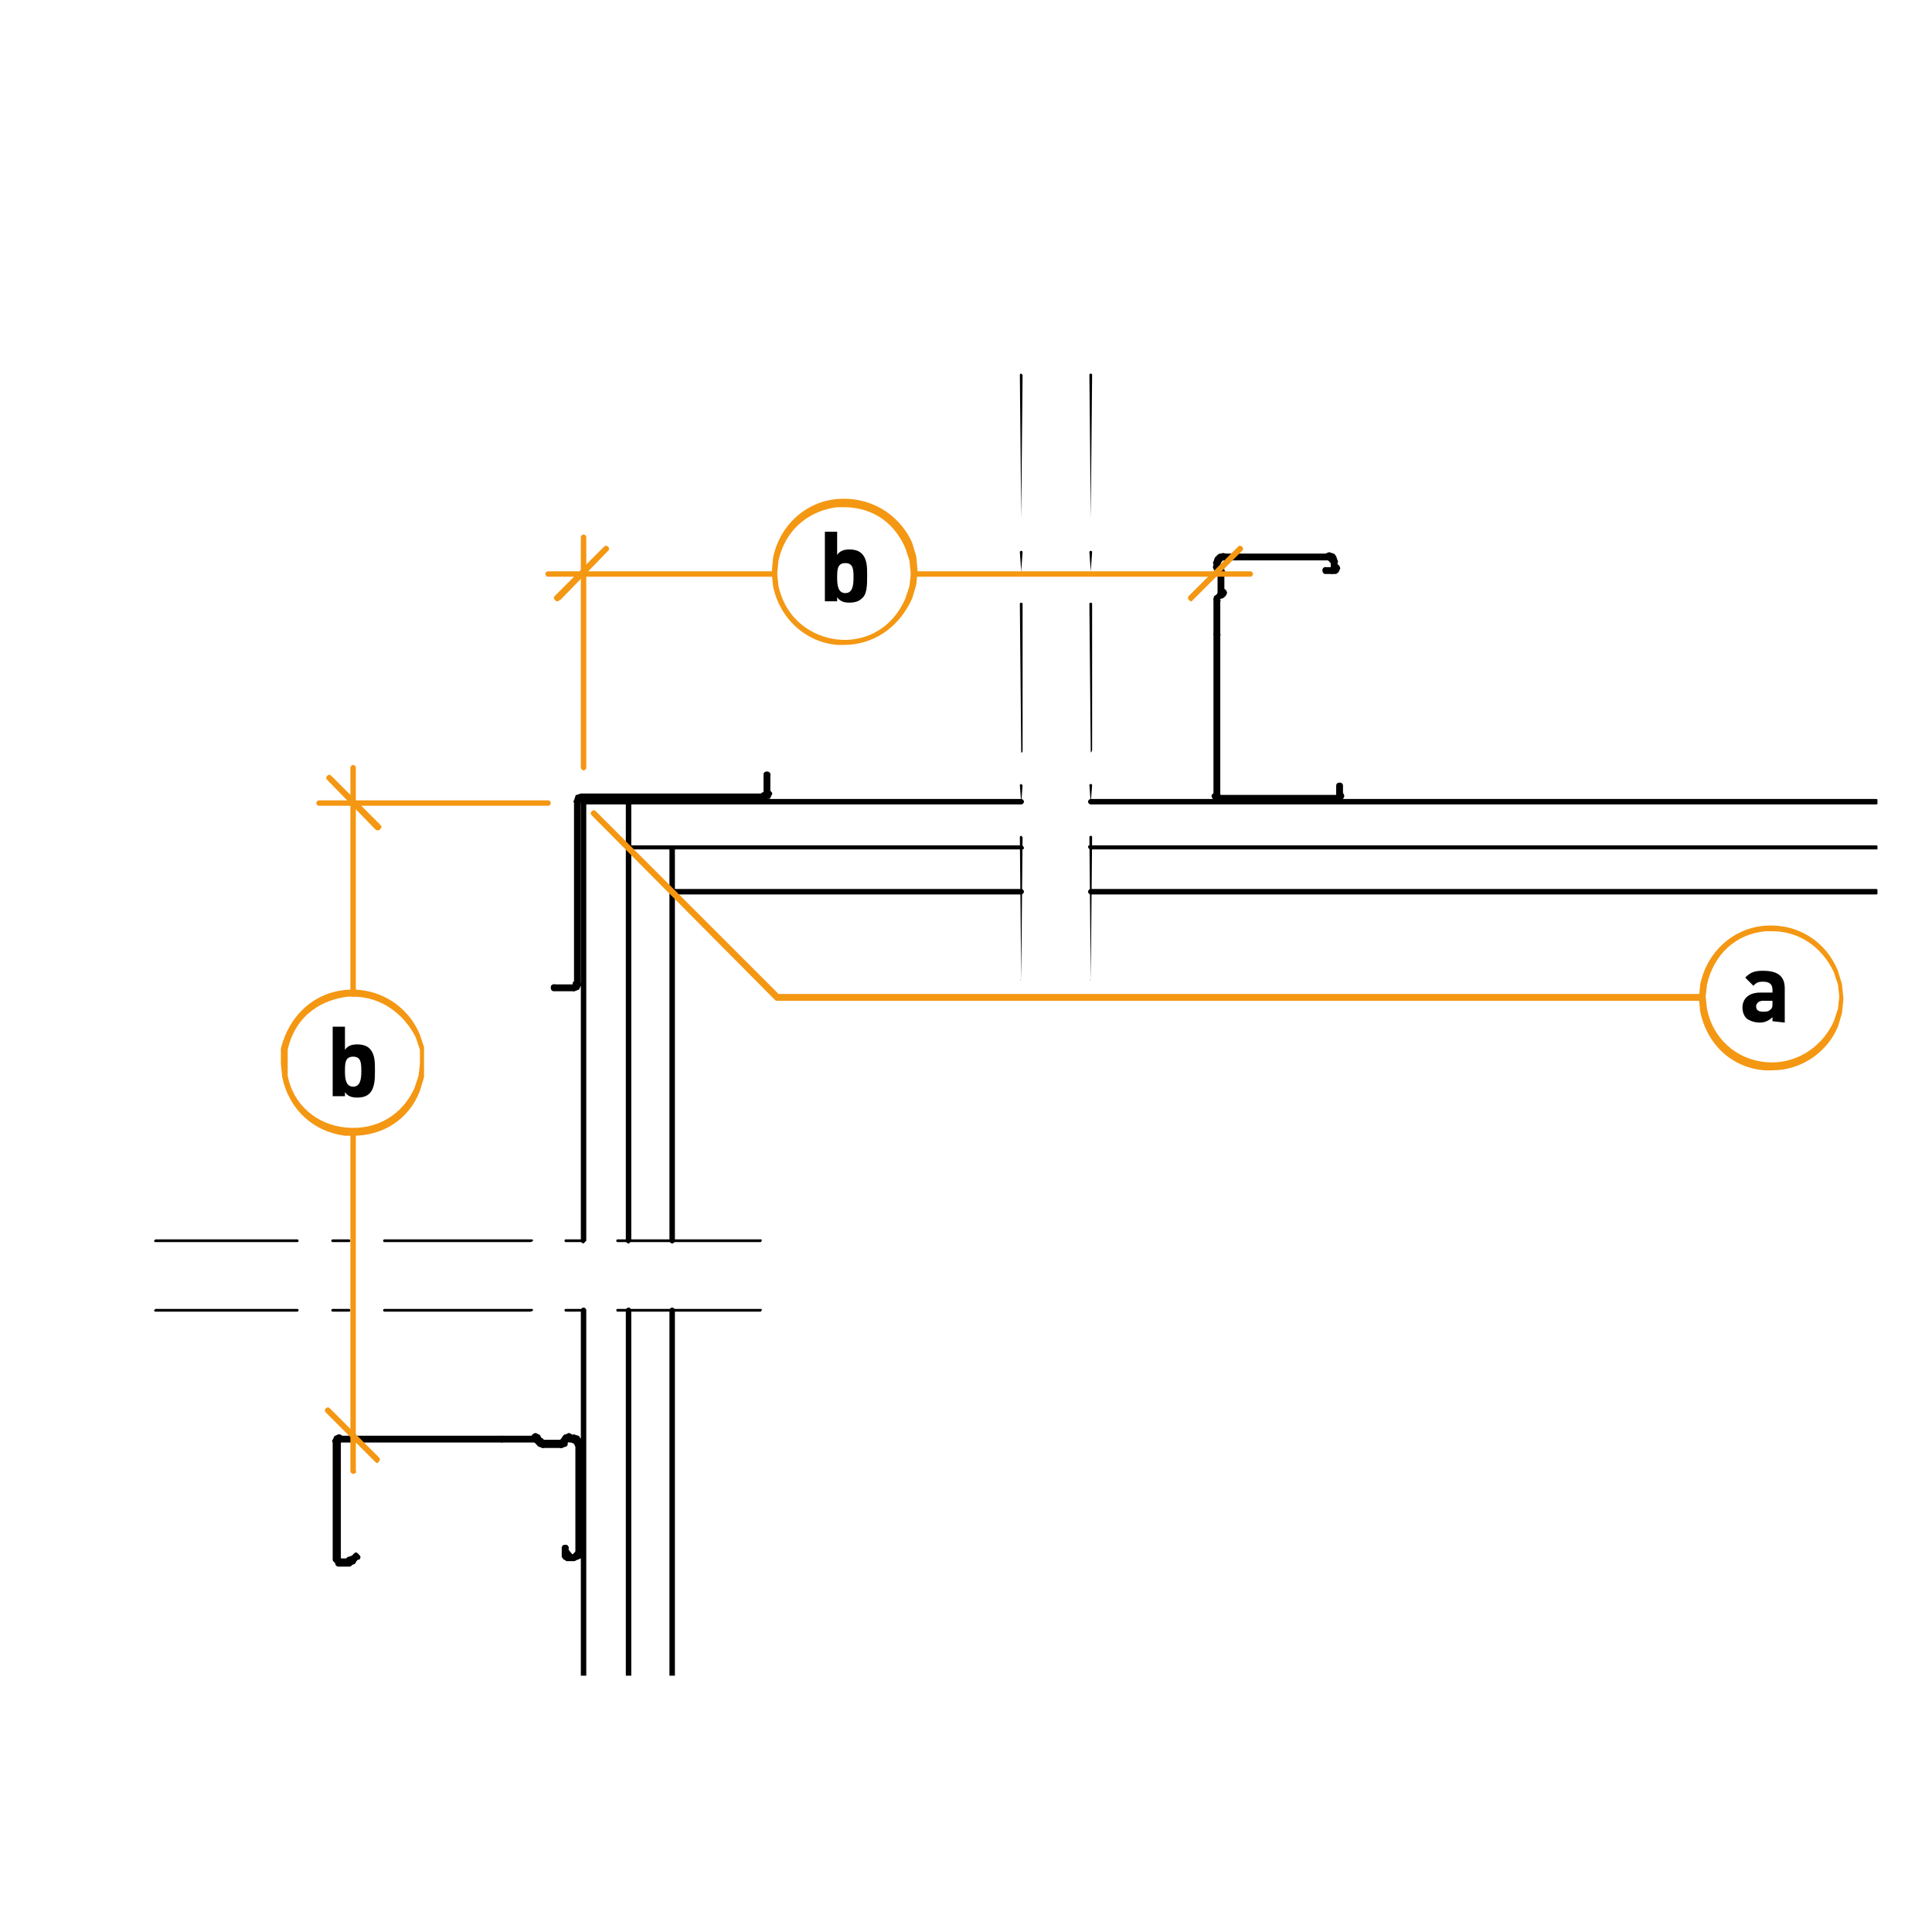 <?xml version="1.0" encoding="utf-8"?>
<!-- Generator: Adobe Illustrator 27.2.0, SVG Export Plug-In . SVG Version: 6.00 Build 0)  -->
<svg version="1.1" id="Lager_1" xmlns="http://www.w3.org/2000/svg" xmlns:xlink="http://www.w3.org/1999/xlink" x="0px" y="0px"
	 viewBox="0 0 141.7 141.7" style="enable-background:new 0 0 141.7 141.7;" xml:space="preserve">
<style type="text/css">
	.st0{clip-path:url(#SVGID_00000107549161220176355980000008405011705760854168_);}
	.st1{clip-path:url(#SVGID_00000092440005255175643060000011812683015819452834_);}
	.st2{clip-path:url(#SVGID_00000040535712444054758740000005828496914163414671_);}
	.st3{clip-path:url(#SVGID_00000176009386158150434370000011613936628206646943_);}
	.st4{clip-path:url(#SVGID_00000100361851390840290360000001580203992288003749_);}
	.st5{clip-path:url(#SVGID_00000018221471083594595180000000289327146914203288_);}
	.st6{clip-path:url(#SVGID_00000050624169792547879670000001002554255043519146_);}
	.st7{clip-path:url(#SVGID_00000055676291535915850190000013204613682835518875_);}
	.st8{clip-path:url(#SVGID_00000141446788155085684030000016631552225463465891_);}
	.st9{fill:#F49712;}
</style>
<g>
	<g>
		<defs>
			<polyline id="SVGID_1_" points="137.7,122.9 42.5,122.9 42.5,58.6 137.7,58.6 			"/>
		</defs>
		<clipPath id="SVGID_00000017501079779673959810000016912469141720612748_">
			<use xlink:href="#SVGID_1_"  style="overflow:visible;"/>
		</clipPath>
		<path style="clip-path:url(#SVGID_00000017501079779673959810000016912469141720612748_);" d="M137.6,62.3H80
			c-0.1,0-0.2-0.1-0.2-0.2S79.9,62,80,62h57.6c0.1,0,0.2,0.1,0.2,0.2S137.7,62.3,137.6,62.3z"/>
	</g>
</g>
<path d="M74.9,62.3H46.1c-0.1,0-0.2-0.1-0.2-0.2S46,62,46.1,62h28.8c0.1,0,0.2,0.1,0.2,0.2S75,62.3,74.9,62.3z"/>
<g>
	<g>
		<defs>
			<polyline id="SVGID_00000130633821728051334730000002954238209869632438_" points="137.7,122.9 42.5,122.9 42.5,58.6 137.7,58.6 
							"/>
		</defs>
		<clipPath id="SVGID_00000050651171208120777040000002021949798671629198_">
			<use xlink:href="#SVGID_00000130633821728051334730000002954238209869632438_"  style="overflow:visible;"/>
		</clipPath>
		<path style="clip-path:url(#SVGID_00000050651171208120777040000002021949798671629198_);" d="M137.6,59H80
			c-0.1,0-0.2-0.1-0.2-0.2s0.1-0.2,0.2-0.2h57.6c0.1,0,0.2,0.1,0.2,0.2S137.7,59,137.6,59z"/>
	</g>
</g>
<g>
	<g>
		<defs>
			<polyline id="SVGID_00000015313447727049492900000010051635481816159383_" points="137.7,122.9 42.5,122.9 42.5,58.6 137.7,58.6 
							"/>
		</defs>
		<clipPath id="SVGID_00000141437766621487116210000008282088289575334028_">
			<use xlink:href="#SVGID_00000015313447727049492900000010051635481816159383_"  style="overflow:visible;"/>
		</clipPath>
		<path style="clip-path:url(#SVGID_00000141437766621487116210000008282088289575334028_);" d="M74.9,59H42.8
			c-0.1,0-0.2-0.1-0.2-0.2s0.1-0.2,0.2-0.2h32.1c0.1,0,0.2,0.1,0.2,0.2S75,59,74.9,59z"/>
	</g>
</g>
<g>
	<g>
		<defs>
			<polyline id="SVGID_00000160876168007856278630000000239762866418155948_" points="137.7,122.9 42.5,122.9 42.5,58.6 137.7,58.6 
							"/>
		</defs>
		<clipPath id="SVGID_00000160885337912214397150000006424550848777089155_">
			<use xlink:href="#SVGID_00000160876168007856278630000000239762866418155948_"  style="overflow:visible;"/>
		</clipPath>
		<path style="clip-path:url(#SVGID_00000160885337912214397150000006424550848777089155_);" d="M137.6,65.6H80
			c-0.1,0-0.2-0.1-0.2-0.2s0.1-0.2,0.2-0.2h57.6c0.1,0,0.2,0.1,0.2,0.2S137.7,65.6,137.6,65.6z"/>
	</g>
</g>
<path d="M74.9,65.6H49.3c-0.1,0-0.2-0.1-0.2-0.2s0.1-0.2,0.2-0.2h25.6c0.1,0,0.2,0.1,0.2,0.2S75,65.6,74.9,65.6z"/>
<g>
	<g>
		<defs>
			<polyline id="SVGID_00000134215295830701077670000009022376283756564403_" points="137.7,122.9 42.5,122.9 42.5,58.6 137.7,58.6 
							"/>
		</defs>
		<clipPath id="SVGID_00000090295348821369095150000018114355245085960595_">
			<use xlink:href="#SVGID_00000134215295830701077670000009022376283756564403_"  style="overflow:visible;"/>
		</clipPath>
		<path style="clip-path:url(#SVGID_00000090295348821369095150000018114355245085960595_);" d="M46.1,91.2c-0.1,0-0.2-0.1-0.2-0.2
			V58.8c0-0.1,0.1-0.2,0.2-0.2s0.2,0.1,0.2,0.2V91C46.2,91.1,46.2,91.2,46.1,91.2z"/>
	</g>
</g>
<g>
	<g>
		<defs>
			<polyline id="SVGID_00000116932045536800496810000017240034388614855044_" points="137.7,122.9 42.5,122.9 42.5,58.6 137.7,58.6 
							"/>
		</defs>
		<clipPath id="SVGID_00000122685656401731109310000012111149271175277711_">
			<use xlink:href="#SVGID_00000116932045536800496810000017240034388614855044_"  style="overflow:visible;"/>
		</clipPath>
		<path style="clip-path:url(#SVGID_00000122685656401731109310000012111149271175277711_);" d="M46.1,123.1c-0.1,0-0.2-0.1-0.2-0.2
			V96.1c0-0.1,0.1-0.2,0.2-0.2s0.2,0.1,0.2,0.2V123C46.2,123.1,46.2,123.1,46.1,123.1z"/>
	</g>
</g>
<g>
	<g>
		<defs>
			<polyline id="SVGID_00000008847408010759696700000006969564027398077847_" points="137.7,122.9 42.5,122.9 42.5,58.6 137.7,58.6 
							"/>
		</defs>
		<clipPath id="SVGID_00000156577559446226702880000008115477324539035322_">
			<use xlink:href="#SVGID_00000008847408010759696700000006969564027398077847_"  style="overflow:visible;"/>
		</clipPath>
		<path style="clip-path:url(#SVGID_00000156577559446226702880000008115477324539035322_);" d="M42.8,91.2c-0.1,0-0.2-0.1-0.2-0.2
			V58.8c0-0.1,0.1-0.2,0.2-0.2s0.2,0.1,0.2,0.2V91C42.9,91.1,42.8,91.2,42.8,91.2z"/>
	</g>
</g>
<g>
	<g>
		<defs>
			<polyline id="SVGID_00000018201615056762773030000004565020198143573128_" points="137.7,122.9 42.5,122.9 42.5,58.6 137.7,58.6 
							"/>
		</defs>
		<clipPath id="SVGID_00000109724784726698512000000003575131180035735202_">
			<use xlink:href="#SVGID_00000018201615056762773030000004565020198143573128_"  style="overflow:visible;"/>
		</clipPath>
		<path style="clip-path:url(#SVGID_00000109724784726698512000000003575131180035735202_);" d="M42.8,123.1c-0.1,0-0.2-0.1-0.2-0.2
			V96.1c0-0.1,0.1-0.2,0.2-0.2S43,96,43,96.1V123C42.9,123.1,42.8,123.1,42.8,123.1z"/>
	</g>
</g>
<path d="M49.3,91.2c-0.1,0-0.2-0.1-0.2-0.2V62.2c0-0.1,0.1-0.2,0.2-0.2s0.2,0.1,0.2,0.2V91C49.5,91.1,49.4,91.2,49.3,91.2z"/>
<g>
	<g>
		<defs>
			<polyline id="SVGID_00000023242606070949353810000013314181703554300857_" points="137.7,122.9 42.5,122.9 42.5,58.6 137.7,58.6 
							"/>
		</defs>
		<clipPath id="SVGID_00000129196680003168889650000000760107399075155855_">
			<use xlink:href="#SVGID_00000023242606070949353810000013314181703554300857_"  style="overflow:visible;"/>
		</clipPath>
		<path style="clip-path:url(#SVGID_00000129196680003168889650000000760107399075155855_);" d="M49.3,123.1c-0.1,0-0.2-0.1-0.2-0.2
			V96.1c0-0.1,0.1-0.2,0.2-0.2s0.2,0.1,0.2,0.2V123C49.5,123.1,49.4,123.1,49.3,123.1z"/>
	</g>
</g>
<path d="M56,58.6H42.7c-0.1,0-0.2-0.1-0.2-0.2s0.1-0.2,0.2-0.2H56c0.1,0,0.2,0.1,0.2,0.2S56.1,58.6,56,58.6z"/>
<path d="M56,58.7H42.7c-0.1,0-0.2-0.1-0.2-0.2s0.1-0.2,0.2-0.2H56c0.1,0,0.2,0.1,0.2,0.2S56.1,58.7,56,58.7z"/>
<path d="M56.3,57L56.3,57c-0.2,0-0.3-0.1-0.3-0.2s0.1-0.2,0.2-0.2h0.1c0.1,0,0.2,0.1,0.2,0.2S56.5,57,56.3,57z"/>
<path d="M42.4,59L42.4,59c-0.2,0-0.3-0.2-0.2-0.3v-0.2c0,0,0-0.1,0.1-0.1l0.2-0.1c0.1-0.1,0.3,0,0.3,0.1c0.1,0.1,0,0.3-0.1,0.3
	l-0.1,0.1v0.1C42.6,59,42.5,59,42.4,59z"/>
<path d="M42.3,59C42.2,59,42.2,59,42.3,59c-0.2-0.1-0.3-0.2-0.2-0.3l0.1-0.3c0-0.1,0.1-0.1,0.1-0.1l0.3-0.1c0.1,0,0.3,0,0.3,0.1
	s0,0.3-0.1,0.3l-0.2,0.1l-0.1,0.2C42.5,59,42.4,59,42.3,59z"/>
<path d="M42.4,72.4c-0.1,0-0.2-0.1-0.2-0.2V58.8c0-0.1,0.1-0.2,0.2-0.2s0.2,0.1,0.2,0.2v13.3C42.7,72.2,42.6,72.4,42.4,72.4z"/>
<path d="M42.3,72.4c-0.1,0-0.2-0.1-0.2-0.2V58.8c0-0.1,0.1-0.2,0.2-0.2s0.2,0.1,0.2,0.2v13.3C42.5,72.2,42.4,72.4,42.3,72.4z"/>
<path d="M56.3,58.5c-0.1,0-0.2-0.1-0.2-0.2v-1.5c0-0.1,0.1-0.2,0.2-0.2s0.2,0.1,0.2,0.2v1.5C56.6,58.4,56.5,58.5,56.3,58.5z"/>
<path d="M56.2,58.5c-0.1,0-0.2-0.1-0.2-0.2v-1.5c0-0.1,0.1-0.2,0.2-0.2s0.2,0.1,0.2,0.2v1.5C56.5,58.4,56.3,58.5,56.2,58.5z"/>
<path d="M56,58.6c-0.1,0-0.2-0.1-0.2-0.2c0-0.1,0-0.3,0.2-0.3h0.1c0.1-0.1,0.2-0.2,0.3-0.1c0.1,0.1,0.2,0.2,0.1,0.3v0.1
	c0,0.1-0.1,0.1-0.1,0.1L56,58.6L56,58.6z"/>
<path d="M56,58.7c-0.1,0-0.2-0.1-0.2-0.2c0-0.1,0-0.3,0.2-0.3h0.1l0.1-0.1c0.1-0.1,0.2-0.2,0.3-0.1c0.1,0.1,0.2,0.2,0.1,0.3
	l-0.1,0.2c0,0.1-0.1,0.1-0.2,0.1L56,58.7L56,58.7z"/>
<path d="M42.1,72.7h-1.5c-0.1,0-0.2-0.1-0.2-0.2v-0.1c0-0.2,0.3-0.3,0.5-0.1h1.3c0.1,0,0.2,0.1,0.2,0.2S42.2,72.7,42.1,72.7z"/>
<path d="M42.1,72.6h-1.5c-0.1,0-0.2-0.1-0.2-0.2s0.1-0.2,0.2-0.2H42v-0.1c0-0.1,0.2-0.2,0.3-0.2s0.2,0.2,0.2,0.3v0.2
	c0,0.1-0.1,0.1-0.1,0.1l-0.1,0.1C42.2,72.6,42.2,72.6,42.1,72.6z"/>
<path d="M42.1,72.7c-0.1,0-0.2-0.1-0.2-0.1c-0.1-0.1,0-0.3,0.1-0.3l0.1-0.1l0.1-0.1c0.1-0.1,0.2-0.2,0.3-0.1s0.2,0.2,0.1,0.3
	l-0.1,0.2c0,0.1-0.1,0.1-0.1,0.1L42.1,72.7C42.2,72.7,42.2,72.7,42.1,72.7z"/>
<path d="M55.8,91.1H45.3c-0.1,0-0.1-0.1-0.1-0.1s0-0.1,0.1-0.1h10.5C55.9,90.9,55.9,91,55.8,91.1L55.8,91.1z"/>
<path d="M42.8,91.1h-1.3c-0.1,0-0.1-0.1-0.1-0.1s0-0.1,0.1-0.1h1.3C42.9,90.9,42.9,91,42.8,91.1L42.8,91.1z"/>
<path d="M38.9,91.1H28.2c-0.1,0-0.1-0.1-0.1-0.1s0-0.1,0.1-0.1H39c0.1,0,0.1,0.1,0.1,0.1S39,91.1,38.9,91.1z"/>
<path d="M25.6,91.1h-1.2c-0.1,0-0.1-0.1-0.1-0.1s0-0.1,0.1-0.1h1.2c0.1,0,0.1,0.1,0.1,0.1S25.7,91.1,25.6,91.1z"/>
<path d="M21.8,91.1H11.4c-0.1,0-0.1-0.1-0.1-0.1l0.1-0.1h10.4c0.1,0,0.1,0.1,0.1,0.1S21.9,91.1,21.8,91.1z"/>
<path d="M55.8,96.2H45.3c-0.1,0-0.1-0.1-0.1-0.1s0-0.1,0.1-0.1h10.5C55.9,96,55.9,96.1,55.8,96.2L55.8,96.2z"/>
<path d="M42.8,96.2h-1.3c-0.1,0-0.1-0.1-0.1-0.1s0-0.1,0.1-0.1h1.3C42.9,96,42.9,96.1,42.8,96.2L42.8,96.2z"/>
<path d="M38.9,96.2H28.2c-0.1,0-0.1-0.1-0.1-0.1s0-0.1,0.1-0.1H39c0.1,0,0.1,0.1,0.1,0.1S39,96.2,38.9,96.2z"/>
<path d="M25.6,96.2h-1.2c-0.1,0-0.1-0.1-0.1-0.1s0-0.1,0.1-0.1h1.2c0.1,0,0.1,0.1,0.1,0.1S25.7,96.2,25.6,96.2z"/>
<path d="M21.8,96.2H11.4c-0.1,0-0.1-0.1-0.1-0.1l0.1-0.1h10.4c0.1,0,0.1,0.1,0.1,0.1S21.9,96.2,21.8,96.2z"/>
<path d="M74.9,71.9C74.8,71.9,74.8,71.8,74.9,71.9l-0.1-10.5c0-0.1,0.1-0.1,0.1-0.1l0.1,0.1L74.9,71.9C75,71.9,75,71.9,74.9,71.9z"
	/>
<path d="M74.9,58.9C74.8,58.9,74.8,58.9,74.9,58.9l-0.1-1.3c0-0.1,0.1-0.1,0.1-0.1l0.1,0.1L74.9,58.9C75,58.9,75,58.9,74.9,58.9z"/>
<path d="M74.9,55.2C74.8,55.2,74.8,55.2,74.9,55.2l-0.1-10.9c0-0.1,0.1-0.1,0.1-0.1s0.1,0,0.1,0.1V55C75,55.1,75,55.2,74.9,55.2z"/>
<path d="M74.9,41.9C74.8,41.9,74.8,41.9,74.9,41.9l-0.1-1.4c0-0.1,0.1-0.1,0.1-0.1s0.1,0,0.1,0.1L74.9,41.9
	C75,41.8,75,41.9,74.9,41.9z"/>
<path d="M74.9,38C74.8,38,74.8,38,74.9,38l-0.1-10.5c0-0.1,0.1-0.1,0.1-0.1l0.1,0.1L74.9,38C75,38,75,38,74.9,38z"/>
<path d="M80,71.9C79.9,71.9,79.9,71.8,80,71.9l-0.1-10.5c0-0.1,0.1-0.1,0.1-0.1s0.1,0,0.1,0.1L80,71.9C80.1,71.9,80,71.9,80,71.9z"
	/>
<path d="M80,58.9C79.9,58.9,79.9,58.9,80,58.9l-0.1-1.3c0-0.1,0.1-0.1,0.1-0.1s0.1,0,0.1,0.1L80,58.9C80.1,58.9,80,58.9,80,58.9z"/>
<path d="M80,55.2C79.9,55.2,79.9,55.2,80,55.2l-0.1-10.9c0-0.1,0.1-0.1,0.1-0.1s0.1,0,0.1,0.1V55C80.1,55.1,80,55.2,80,55.2z"/>
<path d="M80,41.9C79.9,41.9,79.9,41.9,80,41.9l-0.1-1.4c0-0.1,0.1-0.1,0.1-0.1s0.1,0,0.1,0.1L80,41.9C80.1,41.8,80,41.9,80,41.9z"/>
<path d="M80,38C79.9,38,79.9,38,80,38l-0.1-10.5c0-0.1,0.1-0.1,0.1-0.1s0.1,0,0.1,0.1L80,38L80,38z"/>
<path d="M36.8,105.7H24.9c-0.1,0-0.2-0.1-0.2-0.2s0.1-0.2,0.2-0.2h11.9c0.1,0,0.2,0.1,0.2,0.2S36.9,105.7,36.8,105.7z"/>
<path d="M36.8,105.8H24.9c-0.1,0-0.2-0.1-0.2-0.2s0.1-0.2,0.2-0.2h11.9c0.1,0,0.2,0.1,0.2,0.2S36.9,105.8,36.8,105.8z"/>
<path d="M24.6,114.6c-0.1,0-0.2-0.1-0.2-0.2v-8.6c0-0.1,0.1-0.2,0.2-0.2s0.2,0.1,0.2,0.2v8.6C24.9,114.5,24.8,114.6,24.6,114.6z"/>
<path d="M24.8,114.6c-0.1,0-0.2-0.1-0.2-0.2v-8.6c0-0.1,0.1-0.2,0.2-0.2s0.2,0.1,0.2,0.2v8.6C25,114.5,24.9,114.6,24.8,114.6z"/>
<path d="M25.6,114.9h-0.8c-0.1,0-0.2-0.1-0.2-0.2s0.1-0.2,0.2-0.2h0.8c0.1,0,0.2,0.1,0.2,0.2S25.8,114.9,25.6,114.9z"/>
<path d="M25.6,114.7h-0.8c-0.1,0-0.2-0.1-0.2-0.2s0.1-0.2,0.2-0.2h0.8c0.1,0,0.2,0.1,0.2,0.2S25.8,114.7,25.6,114.7z"/>
<path d="M26,114.7c0,0-0.1,0-0.1-0.1c-0.1-0.1-0.1-0.2,0-0.3L26,114c0.1-0.1,0.2-0.1,0.3,0s0.1,0.2,0,0.3L26,114.7
	C26.1,114.7,26,114.7,26,114.7z"/>
<path d="M25.9,114.6h-0.1c-0.1-0.1-0.1-0.2-0.1-0.3l0.2-0.3c0.1-0.1,0.2-0.2,0.3-0.1l0.1,0.1c0.1,0.1,0.2,0.2,0.1,0.3
	c0,0.1-0.1,0.1-0.2,0.1l-0.1,0.1C26.1,114.6,26,114.6,25.9,114.6z"/>
<path d="M39.3,105.8h-2.5c-0.1,0-0.2-0.1-0.2-0.2s0.1-0.2,0.2-0.2h2.5c0.1,0,0.2,0.1,0.2,0.2S39.4,105.8,39.3,105.8z"/>
<path d="M39.3,105.7h-2.5c-0.1,0-0.2-0.1-0.2-0.2s0.1-0.2,0.2-0.2h2.5c0.1,0,0.2,0.1,0.2,0.2S39.4,105.7,39.3,105.7z"/>
<path d="M39.6,106.1c-0.1,0-0.1,0-0.2-0.1l-0.2-0.2c-0.1-0.1-0.1-0.2,0-0.3c0.1-0.1,0.2-0.1,0.3,0l0.2,0.2
	C39.8,105.8,39.8,105.9,39.6,106.1C39.7,106,39.6,106.1,39.6,106.1z"/>
<path d="M39.7,106c-0.1,0-0.1,0-0.2-0.1l-0.3-0.3c-0.1-0.1-0.1-0.2,0-0.3s0.2-0.1,0.3,0l0.3,0.3C39.9,105.7,39.9,105.8,39.7,106
	C39.8,106,39.8,106,39.7,106z"/>
<path d="M41.2,106.2h-1.4c-0.1,0-0.2-0.1-0.2-0.2s0.1-0.2,0.2-0.2h1.4c0.1,0,0.2,0.1,0.2,0.2S41.3,106.2,41.2,106.2z"/>
<path d="M41.2,106h-1.4c-0.1,0-0.2-0.1-0.2-0.2s0.1-0.2,0.2-0.2h1.4c0.1,0,0.2,0.1,0.2,0.2S41.3,106,41.2,106z"/>
<path d="M41.4,106c-0.1,0-0.1,0-0.2-0.1c-0.1-0.1-0.1-0.3,0-0.3l0.3-0.2c0.1-0.1,0.3-0.1,0.3,0c0.1,0.1,0.1,0.3,0,0.3L41.4,106
	C41.5,106,41.4,106,41.4,106z"/>
<path d="M41.3,106c0,0-0.1,0-0.2-0.1c-0.1-0.1-0.1-0.2,0-0.3l0.2-0.3c0.1-0.1,0.2-0.1,0.3,0s0.1,0.2,0,0.3L41.3,106
	C41.5,106,41.4,106,41.3,106z"/>
<path d="M42,105.8h-0.2c-0.1,0-0.2-0.1-0.2-0.2s0.1-0.2,0.2-0.2H42c0.1,0,0.2,0.1,0.2,0.2S42.1,105.8,42,105.8z"/>
<path d="M42,105.7h-0.2c-0.1,0-0.2-0.1-0.2-0.2s0.1-0.2,0.2-0.2H42c0.1,0,0.2,0.1,0.2,0.2S42.1,105.7,42,105.7z"/>
<path d="M42.4,114c-0.1,0-0.2-0.1-0.2-0.2V106c0-0.1,0.1-0.2,0.2-0.2s0.2,0.1,0.2,0.2v7.8C42.6,113.9,42.5,114,42.4,114z"/>
<path d="M42.5,114c-0.1,0-0.2-0.1-0.2-0.2V106c0-0.1,0.1-0.2,0.2-0.2s0.2,0.1,0.2,0.2v7.8C42.7,113.9,42.6,114,42.5,114z"/>
<path d="M42.1,114.4h-0.5c-0.1,0-0.2-0.1-0.2-0.2s0.1-0.2,0.2-0.2h0.5c0.1,0,0.2,0.1,0.2,0.2S42.2,114.4,42.1,114.4z"/>
<path d="M42.1,114.5h-0.5c-0.1,0-0.2-0.1-0.2-0.2s0.1-0.2,0.2-0.2h0.5c0.1,0,0.2,0.1,0.2,0.2S42.2,114.5,42.1,114.5z"/>
<path d="M41.5,114.2c-0.1,0-0.2-0.1-0.2-0.2v-0.5c0-0.1,0.1-0.2,0.2-0.2s0.2,0.1,0.2,0.2v0.5C41.7,114.1,41.6,114.2,41.5,114.2z"/>
<path d="M41.4,114.2c-0.1,0-0.2-0.1-0.2-0.2v-0.5c0-0.1,0.1-0.2,0.2-0.2h0.1c0.1,0,0.2,0.1,0.2,0.2s0,0.2-0.1,0.2v0.3
	C41.6,114.1,41.5,114.2,41.4,114.2z"/>
<path d="M24.6,105.9h-0.1c-0.1-0.1-0.2-0.2-0.1-0.3l0.1-0.2c0-0.1,0.1-0.1,0.1-0.1l0.2-0.1c0.1,0,0.3,0,0.3,0.2c0,0.1,0,0.3-0.1,0.3
	h-0.1l-0.1,0.1C24.8,105.9,24.7,105.9,24.6,105.9z"/>
<path d="M24.8,105.9c-0.1,0-0.2-0.1-0.2-0.2v-0.1c0-0.1,0-0.2,0.1-0.2l0.1-0.1c0.1-0.1,0.3,0,0.3,0.1c0.1,0.1,0,0.2-0.1,0.3
	C25,105.9,24.9,105.9,24.8,105.9z"/>
<path d="M24.9,114.9C24.9,114.9,24.8,114.9,24.9,114.9l-0.2-0.1c-0.1,0-0.1-0.1-0.1-0.1l-0.1-0.2c-0.1-0.1,0-0.3,0.1-0.3
	c0.1-0.1,0.3,0,0.3,0.1l0.1,0.1h0.1c0.1,0,0.2,0.2,0.1,0.3C25.1,114.8,25,114.9,24.9,114.9z"/>
<path d="M24.9,114.7h-0.1l-0.1-0.1c-0.1,0-0.1-0.1-0.1-0.2v-0.1c0-0.1,0.1-0.2,0.2-0.2s0.2,0.1,0.2,0.2c0.1,0.1,0.1,0.2,0.1,0.3
	C25.1,114.7,25,114.7,24.9,114.7z"/>
<path d="M25.6,114.9c-0.1,0-0.2-0.1-0.2-0.1c-0.1-0.1,0-0.3,0.1-0.3l0.3-0.2c0.1-0.1,0.3,0,0.3,0.1s0,0.3-0.1,0.3L25.6,114.9
	C25.7,114.8,25.7,114.9,25.6,114.9z"/>
<path d="M25.6,114.7c-0.1,0-0.2-0.1-0.2-0.2s0-0.3,0.1-0.3l0.3-0.1c0.1-0.1,0.3,0,0.3,0.1s0,0.3-0.1,0.3L25.6,114.7
	C25.7,114.7,25.7,114.7,25.6,114.7z"/>
<path d="M39.4,105.8L39.4,105.8l-0.2-0.1c-0.1-0.1-0.2-0.2-0.1-0.3c0.1-0.1,0.2-0.2,0.3-0.1l0.1,0.1c0.1,0.1,0.2,0.2,0.1,0.3
	C39.5,105.8,39.5,105.8,39.4,105.8z"/>
<path d="M39.4,105.7L39.4,105.7l-0.2-0.1c-0.1,0-0.2-0.2-0.2-0.3c0-0.1,0.2-0.2,0.3-0.2l0.2,0.1c0.1,0,0.2,0.2,0.2,0.3
	C39.6,105.7,39.5,105.7,39.4,105.7z"/>
<path d="M39.8,106.2L39.8,106.2l-0.3-0.1c-0.1-0.1-0.2-0.2-0.1-0.3c0.1-0.1,0.2-0.2,0.3-0.1l0.2,0.1c0.1,0.1,0.2,0.2,0.1,0.3
	C40,106.1,39.9,106.2,39.8,106.2z"/>
<path d="M39.8,106L39.8,106l-0.2-0.1c-0.1-0.1-0.2-0.2-0.1-0.3c0.1-0.1,0.2-0.2,0.3-0.1l0.1,0.1c0.1,0.1,0.2,0.2,0.1,0.3
	C40,106,39.9,106,39.8,106z"/>
<path d="M41.2,106.2c-0.1,0-0.2,0-0.2-0.1c-0.1-0.1,0-0.3,0.1-0.3l0.2-0.1c0.1-0.1,0.3,0,0.3,0.1c0.1,0.1,0,0.3-0.1,0.3L41.2,106.2
	C41.3,106.1,41.2,106.2,41.2,106.2z"/>
<path d="M41.2,106c-0.1,0-0.2-0.1-0.2-0.1c-0.1-0.1,0-0.3,0.1-0.3l0.1-0.1c0.1-0.1,0.3,0,0.3,0.1s0,0.3-0.1,0.3L41.2,106L41.2,106z"
	/>
<path d="M41.6,105.8c-0.1,0-0.2-0.1-0.2-0.1c-0.1-0.1,0-0.3,0.1-0.3l0.1-0.1c0.1-0.1,0.3,0,0.3,0.1s0,0.3-0.1,0.3L41.6,105.8
	C41.7,105.8,41.7,105.8,41.6,105.8z"/>
<path d="M41.5,105.7c-0.1,0-0.2-0.1-0.2-0.2s0-0.3,0.2-0.3l0.2-0.1c0.1,0,0.3,0.1,0.3,0.2s0,0.3-0.2,0.3L41.5,105.7
	C41.6,105.7,41.5,105.7,41.5,105.7z"/>
<path d="M42.4,106.2c-0.1,0-0.2-0.1-0.2-0.1l-0.1-0.2l-0.2-0.1c-0.1-0.1-0.2-0.2-0.1-0.3c0-0.1,0.2-0.2,0.3-0.1l0.3,0.1l0.1,0.1
	l0.2,0.3c0.1,0.1,0,0.3-0.1,0.3C42.5,106.2,42.4,106.2,42.4,106.2z"/>
<path d="M42.5,106.2c-0.1,0-0.2-0.1-0.2-0.2v-0.2l-0.1-0.1H42c-0.1,0-0.2-0.2-0.2-0.3c0-0.1,0.2-0.2,0.3-0.2l0.3,0.1
	c0,0,0.1,0,0.1,0.1l0.2,0.2l0.1,0.1v0.3C42.8,106,42.7,106.2,42.5,106.2L42.5,106.2z"/>
<path d="M42.1,114.4c-0.1,0-0.2-0.1-0.2-0.1c-0.1-0.1,0-0.3,0.1-0.3l0.1-0.1l0.1-0.1c0.1-0.1,0.2-0.2,0.3-0.1s0.2,0.2,0.1,0.3
	l-0.1,0.2c0,0.1-0.1,0.1-0.1,0.1L42.1,114.4L42.1,114.4z"/>
<path d="M42.1,114.5c-0.1,0-0.2-0.1-0.2-0.2s0-0.3,0.2-0.3l0.2-0.1l0.1-0.2c0-0.1,0.2-0.2,0.3-0.2s0.2,0.2,0.2,0.3l-0.1,0.3
	c0,0.1-0.1,0.1-0.2,0.2L42.1,114.5L42.1,114.5z"/>
<path d="M41.6,114.4c-0.1,0-0.1,0-0.2-0.1v-0.1c0,0,0,0,0-0.1V114c-0.1-0.1,0-0.3,0.1-0.3c0.1-0.1,0.3,0,0.3,0.1l0.1,0.1
	c0.1,0.1,0.1,0.2,0,0.3C41.7,114.3,41.6,114.4,41.6,114.4z"/>
<path d="M41.6,114.5C41.6,114.5,41.5,114.5,41.6,114.5l-0.2-0.1c-0.1,0-0.1-0.1-0.2-0.2V114c0-0.1,0-0.3,0.2-0.3s0.3,0.1,0.3,0.2
	v0.1l0,0c0.1,0,0.2,0.2,0.2,0.3C41.8,114.4,41.7,114.5,41.6,114.5z"/>
<path d="M89.2,58.6c-0.1,0-0.2-0.1-0.2-0.2V46.5c0-0.1,0.1-0.2,0.2-0.2s0.2,0.1,0.2,0.2v11.9C89.4,58.5,89.3,58.6,89.2,58.6z"/>
<path d="M89.3,58.6c-0.1,0-0.2-0.1-0.2-0.2V46.5c0-0.1,0.1-0.2,0.2-0.2s0.2,0.1,0.2,0.2v11.9C89.6,58.5,89.4,58.6,89.3,58.6z"/>
<path d="M98.1,58.9h-8.6c-0.1,0-0.2-0.1-0.2-0.2s0.1-0.2,0.2-0.2h8.6c0.1,0,0.2,0.1,0.2,0.2S98.2,58.9,98.1,58.9z"/>
<path d="M98.1,58.7h-8.6c-0.1,0-0.2-0.1-0.2-0.2s0.1-0.2,0.2-0.2h8.6c0.1,0,0.2,0.1,0.2,0.2S98.2,58.7,98.1,58.7z"/>
<path d="M98.3,58.6c-0.1,0-0.2-0.1-0.2-0.2v-0.8c0-0.1,0.1-0.2,0.2-0.2s0.2,0.1,0.2,0.2v0.8C98.6,58.5,98.5,58.6,98.3,58.6z"/>
<path d="M98.2,58.6c-0.1,0-0.2-0.1-0.2-0.2v-0.8c0-0.1,0.1-0.2,0.2-0.2s0.2,0.1,0.2,0.2v0.8C98.5,58.5,98.4,58.6,98.2,58.6z"/>
<path d="M89.3,46.7c-0.1,0-0.2-0.1-0.2-0.2V44c0-0.1,0.1-0.2,0.2-0.2s0.2,0.1,0.2,0.2v2.5C89.6,46.6,89.4,46.7,89.3,46.7z"/>
<path d="M89.2,46.7c-0.1,0-0.2-0.1-0.2-0.2V44c0-0.1,0.1-0.2,0.2-0.2s0.2,0.1,0.2,0.2v2.5C89.4,46.6,89.3,46.7,89.2,46.7z"/>
<path d="M89.3,44.1c-0.1,0-0.1,0-0.2-0.1s-0.1-0.3,0-0.3l0.3-0.2c0.1-0.1,0.3-0.1,0.3,0c0.1,0.1,0.1,0.3,0,0.3L89.4,44
	C89.4,44.1,89.4,44.1,89.3,44.1z"/>
<path d="M89.3,44.1c-0.1,0-0.1,0-0.2,0c-0.1-0.1-0.1-0.2,0-0.3l0.2-0.3c0.1-0.1,0.2-0.1,0.3,0c0.1,0.1,0.1,0.2,0,0.3L89.3,44.1
	L89.3,44.1z"/>
<path d="M89.6,43.7c-0.1,0-0.2-0.1-0.2-0.2V42c0-0.1,0.1-0.2,0.2-0.2s0.2,0.1,0.2,0.2v1.4C89.9,43.6,89.8,43.7,89.6,43.7z"/>
<path d="M89.5,43.7c-0.1,0-0.2-0.1-0.2-0.2V42c0-0.1,0.1-0.2,0.2-0.2s0.2,0.1,0.2,0.2v1.4C89.8,43.6,89.7,43.7,89.5,43.7z"/>
<path d="M89.6,42.1c-0.1,0-0.1,0-0.2-0.1l-0.3-0.3c-0.1-0.1-0.1-0.2,0-0.3s0.2-0.1,0.3,0l0.3,0.3c0.1,0.1,0.1,0.2,0,0.3
	C89.7,42.1,89.7,42.1,89.6,42.1z"/>
<path d="M89.5,42.2c-0.1,0-0.1,0-0.2-0.1l-0.2-0.2c-0.1-0.1-0.1-0.2,0-0.3s0.2-0.1,0.3,0l0.2,0.2c0.1,0.1,0.1,0.2,0,0.3
	C89.6,42.1,89.5,42.2,89.5,42.2z"/>
<path d="M89.3,41.7c-0.1,0-0.2-0.1-0.2-0.2v-0.2c0-0.1,0.1-0.2,0.2-0.2s0.2,0.1,0.2,0.2v0.2C89.6,41.6,89.4,41.7,89.3,41.7z"/>
<path d="M89.2,41.7c-0.1,0-0.2-0.1-0.2-0.2v-0.2c0-0.1,0.1-0.2,0.2-0.2s0.2,0.1,0.2,0.2v0.2C89.4,41.6,89.3,41.7,89.2,41.7z"/>
<path d="M97.5,41.1h-7.8c-0.1,0-0.2-0.1-0.2-0.2s0.1-0.2,0.2-0.2h7.8c0.1,0,0.2,0.1,0.2,0.2S97.7,41.1,97.5,41.1z"/>
<path d="M97.5,41h-7.8c-0.1,0-0.2-0.1-0.2-0.2s0.1-0.2,0.2-0.2h7.8c0.1,0,0.2,0.1,0.2,0.2S97.7,41,97.5,41z"/>
<path d="M97.8,41.9c-0.1,0-0.2-0.1-0.2-0.2v-0.5c0-0.1,0.1-0.2,0.2-0.2s0.2,0.1,0.2,0.2v0.5C98.1,41.8,98,41.9,97.8,41.9z"/>
<path d="M97.9,41.9c-0.1,0-0.2-0.1-0.2-0.2v-0.5c0-0.1,0.1-0.2,0.2-0.2s0.2,0.1,0.2,0.2v0.5C98.2,41.8,98.1,41.9,97.9,41.9z"/>
<path d="M97.7,42h-0.5c-0.1,0-0.2-0.1-0.2-0.2s0.1-0.2,0.2-0.2h0.5c0.1,0,0.2,0.1,0.2,0.2S97.8,42,97.7,42z"/>
<path d="M97.7,42.1h-0.5c-0.1,0-0.2-0.1-0.2-0.2v-0.1c0-0.2,0.3-0.3,0.4-0.1h0.3c0.1,0,0.2,0.1,0.2,0.2S97.8,42.1,97.7,42.1z"/>
<path d="M89.4,58.9C89.3,58.9,89.3,58.9,89.4,58.9l-0.3-0.1c0,0-0.1,0-0.1-0.1l-0.1-0.2c-0.1-0.1,0-0.3,0.1-0.3
	c0.1-0.1,0.3,0,0.3,0.1l0.1,0.1l0.1,0.1c0.1,0.1,0.1,0.2,0.1,0.3C89.6,58.8,89.5,58.9,89.4,58.9z"/>
<path d="M89.4,58.7L89.4,58.7c-0.2,0-0.3-0.1-0.3-0.2v-0.1c0-0.1,0.1-0.2,0.2-0.2s0.2,0,0.2,0.1c0.1,0,0.1,0.1,0.1,0.2
	C89.7,58.6,89.6,58.7,89.4,58.7z"/>
<path d="M98.1,58.9c-0.1,0-0.2,0-0.2-0.1c-0.1-0.1,0-0.3,0.1-0.3l0.1-0.1v-0.1c0-0.1,0.2-0.2,0.3-0.2c0.1,0,0.2,0.2,0.2,0.3
	l-0.1,0.2c0,0.1-0.1,0.1-0.1,0.1l-0.2,0.1C98.1,58.8,98.1,58.9,98.1,58.9z"/>
<path d="M98.2,58.7L98.2,58.7c-0.2,0-0.3-0.1-0.3-0.2c0-0.1,0.1-0.2,0.2-0.2c0.1-0.1,0.2-0.1,0.3-0.1c0.1,0.1,0.2,0.2,0.1,0.3
	l-0.1,0.1C98.3,58.6,98.3,58.7,98.2,58.7z"/>
<path d="M89.3,44.2c-0.1,0-0.2-0.1-0.2-0.2v-0.1c0-0.1,0.1-0.2,0.2-0.2s0.2,0.1,0.2,0.2V44C89.6,44.1,89.4,44.2,89.3,44.2z"/>
<path d="M89.2,44.2C89.1,44.2,89.1,44.2,89.2,44.2C89,44.1,89,44,89,43.9l0.1-0.2c0.1-0.1,0.2-0.1,0.3-0.1c0.1,0.1,0.1,0.2,0.1,0.3
	l-0.1,0.2C89.3,44.2,89.2,44.2,89.2,44.2z"/>
<path d="M89.6,43.9C89.6,43.9,89.5,43.9,89.6,43.9c-0.2,0-0.3-0.2-0.2-0.3l0.1-0.2c0-0.1,0.2-0.2,0.3-0.2s0.2,0.2,0.2,0.3l-0.1,0.2
	C89.8,43.8,89.7,43.9,89.6,43.9z"/>
<path d="M89.5,43.8L89.5,43.8c-0.2-0.1-0.3-0.2-0.2-0.3l0.1-0.1c0.1-0.1,0.2-0.2,0.3-0.1c0.1,0.1,0.2,0.2,0.1,0.3l-0.1,0.1
	C89.7,43.7,89.6,43.8,89.5,43.8z"/>
<path d="M89.6,42.3c-0.1,0-0.2-0.1-0.2-0.2l-0.1-0.2c0-0.1,0-0.3,0.2-0.3c0.1,0,0.3,0,0.3,0.2l0.1,0.2
	C89.9,42.1,89.8,42.2,89.6,42.3C89.7,42.3,89.7,42.3,89.6,42.3z"/>
<path d="M89.5,42.3c-0.1,0-0.2,0-0.2-0.1V42c-0.1-0.1,0-0.3,0.1-0.3s0.3,0,0.3,0.1l0.1,0.1c0.1,0.1,0,0.3-0.1,0.3
	C89.6,42.3,89.6,42.3,89.5,42.3z"/>
<path d="M89.3,41.8c-0.1,0-0.2-0.1-0.2-0.2v-0.1c0-0.1,0.1-0.2,0.2-0.2s0.2,0.1,0.2,0.2v0.1C89.6,41.7,89.4,41.8,89.3,41.8z"/>
<path d="M89.3,42c-0.1,0-0.2,0-0.2-0.1L89,41.7c-0.1-0.1,0-0.3,0.1-0.3s0.3,0,0.3,0.1l0.1,0.2c0.1,0.1,0,0.3-0.1,0.3
	C89.3,41.9,89.3,42,89.3,42z"/>
<path d="M89.3,41.5C89.3,41.5,89.2,41.5,89.3,41.5c-0.2-0.1-0.3-0.2-0.2-0.3l0.1-0.3l0.1-0.1l0.3-0.2c0.1-0.1,0.3,0,0.3,0.1
	c0.1,0.1,0,0.3-0.1,0.3l-0.2,0.1l-0.1,0.2C89.5,41.5,89.4,41.5,89.3,41.5z"/>
<path d="M89.2,41.5C89.1,41.5,89.1,41.5,89.2,41.5c-0.2-0.1-0.3-0.2-0.2-0.3l0.1-0.3l0,0l0.2-0.2c0,0,0.1-0.1,0.2-0.1h0.3
	c0.1,0,0.3,0.1,0.3,0.2c0,0.1-0.1,0.3-0.2,0.3h-0.2l-0.1,0.1l-0.1,0.2C89.3,41.5,89.2,41.5,89.2,41.5z"/>
<path d="M97.8,41.4c-0.1,0-0.2,0-0.2-0.1l-0.1-0.1l-0.1-0.1c-0.1-0.1-0.2-0.2-0.1-0.3s0.2-0.2,0.3-0.1l0.2,0.1
	c0.1,0,0.1,0.1,0.1,0.1l0.1,0.2c0.1,0.1,0,0.3-0.1,0.3C97.9,41.4,97.9,41.4,97.8,41.4z"/>
<path d="M97.9,41.4c-0.1,0-0.2-0.1-0.2-0.2L97.6,41h-0.2c-0.1,0-0.2-0.2-0.2-0.3s0.2-0.2,0.3-0.2l0.3,0.1c0.1,0,0.1,0.1,0.2,0.2
	l0.1,0.3C98.2,41.2,98.1,41.3,97.9,41.4C98,41.4,98,41.4,97.9,41.4z"/>
<path d="M97.7,42c-0.1,0-0.2,0-0.2-0.1c-0.1-0.1,0-0.3,0.1-0.3l0.1-0.1c0.1-0.1,0.2-0.1,0.3,0c0.1,0.1,0.1,0.2,0,0.3h-0.1
	c0,0,0,0-0.1,0h-0.1C97.8,42,97.7,42,97.7,42z"/>
<path d="M97.7,42.1c-0.1,0-0.2-0.1-0.2-0.2c0-0.1,0.1-0.3,0.2-0.3h0.1l0,0c0-0.1,0.2-0.2,0.3-0.2c0.1,0,0.2,0.2,0.2,0.3l-0.1,0.2
	c0,0.1-0.1,0.1-0.2,0.2H97.7L97.7,42.1z"/>
<g>
	<path class="st9" d="M130,78.5c-0.2,0-0.4,0-0.6,0c-2.4-0.2-4.2-1.9-4.7-4.3l-0.1-1l0.1-1c0.5-2.4,2.4-4.1,4.7-4.3
		c2.4-0.2,4.5,1.1,5.4,3.3l0.3,1l0.1,1c0,0,0,0,0,0.1l-0.1,1l-0.3,1C134,77.2,132.1,78.5,130,78.5z M130,68.3c-0.2,0-0.3,0-0.5,0
		c-2.2,0.2-3.8,1.7-4.3,3.9l-0.1,0.9l0.1,0.9c0.4,2.1,2.1,3.7,4.3,3.9c2.1,0.2,4.1-1,5-3l0.3-0.9l0.1-0.9l-0.1-0.9l-0.3-0.9
		C133.6,69.4,131.9,68.3,130,68.3z"/>
</g>
<path class="st9" d="M124.8,73.4H57c-0.1,0-0.1,0-0.2-0.1L43.4,59.8c-0.1-0.1-0.1-0.2,0-0.3s0.2-0.1,0.3,0l13.4,13.4h67.7
	c0.1,0,0.2,0.1,0.2,0.2S125,73.4,124.8,73.4z"/>
<path class="st9" d="M56.8,42.3H40.2c-0.1,0-0.2-0.1-0.2-0.2s0.1-0.2,0.2-0.2h16.6c0.1,0,0.2,0.1,0.2,0.2S56.9,42.3,56.8,42.3z"/>
<path class="st9" d="M91.7,42.3H67c-0.1,0-0.2-0.1-0.2-0.2s0.1-0.2,0.2-0.2h24.7c0.1,0,0.2,0.1,0.2,0.2S91.8,42.3,91.7,42.3z"/>
<path class="st9" d="M40.9,44.1c-0.1,0-0.1,0-0.2-0.1c-0.1-0.1-0.1-0.2,0-0.3l3.6-3.6c0.1-0.1,0.2-0.1,0.3,0s0.1,0.2,0,0.3L41.1,44
	C41,44,41,44.1,40.9,44.1z"/>
<path class="st9" d="M87.4,44.1c-0.1,0-0.1,0-0.2-0.1s-0.1-0.2,0-0.3l3.6-3.6c0.1-0.1,0.2-0.1,0.3,0s0.1,0.2,0,0.3L87.4,44.1
	L87.4,44.1z"/>
<g>
	<path class="st9" d="M61.9,47.3c-0.2,0-0.4,0-0.5,0c-2.3-0.2-4.2-1.9-4.7-4.3l-0.1-1l0.1-1.1c0.5-2.4,2.4-4.1,4.7-4.3
		s4.5,1,5.5,3.2l0.3,1l0.1,1.1l0,0l-0.1,1l-0.3,1C65.9,46.1,64,47.3,61.9,47.3z M61.9,37.2c-0.2,0-0.3,0-0.5,0
		c-1.7,0.2-3.7,1.3-4.3,3.9l-0.1,1l0.1,0.9c0.6,2.6,2.6,3.7,4.3,3.9s3.9-0.5,5-3l0.3-0.9l0.1-0.9l-0.1-1l-0.3-0.9
		C65.4,37.9,63.5,37.2,61.9,37.2z"/>
</g>
<path class="st9" d="M25.9,73.1c-0.1,0-0.2-0.1-0.2-0.2V56.3c0-0.1,0.1-0.2,0.2-0.2s0.2,0.1,0.2,0.2v16.6C26.2,73,26,73.1,25.9,73.1
	z"/>
<path class="st9" d="M25.9,108.1c-0.1,0-0.2-0.1-0.2-0.2V83.1c0-0.1,0.1-0.2,0.2-0.2s0.2,0.1,0.2,0.2v24.8
	C26.2,108,26,108.1,25.9,108.1z"/>
<path class="st9" d="M27.7,107.3c-0.1,0-0.1,0-0.2-0.1l-3.6-3.6c-0.1-0.1-0.1-0.2,0-0.3c0.1-0.1,0.2-0.1,0.3,0l3.6,3.6
	C27.9,107,27.9,107.1,27.7,107.3C27.8,107.3,27.8,107.3,27.7,107.3z"/>
<path class="st9" d="M27.7,60.9c-0.1,0-0.1,0-0.2-0.1L24,57.2c-0.1-0.1-0.1-0.2,0-0.3s0.2-0.1,0.3,0l3.6,3.6c0.1,0.1,0.1,0.2,0,0.3
	C27.8,60.9,27.8,60.9,27.7,60.9z"/>
<g>
	<path class="st9" d="M25.9,83.3c-0.2,0-0.4,0-0.6,0C23,83,21.2,81.4,20.7,79l-0.1-1v-1.1c0.6-2.4,2.4-4.1,4.8-4.3
		c2.3-0.2,4.5,1.1,5.4,3.3l0.3,0.9c0,0,0,0,0,0.1v1l0,0v1c0,0,0,0,0,0.1l-0.3,1C30,82.1,28.1,83.3,25.9,83.3z M25.9,73.1
		c-0.1,0-0.3,0-0.4,0c-1.7,0.2-3.8,1.2-4.4,3.9v1v0.9c0.4,2.1,2.1,3.6,4.3,3.8c2.2,0.2,4.1-0.9,5-2.9l0.3-0.9l0.1-0.9v-1l-0.3-0.9
		C29.6,74.3,27.9,73.1,25.9,73.1z"/>
</g>
<path class="st9" d="M40.2,59.1H23.4c-0.1,0-0.2-0.1-0.2-0.2s0.1-0.2,0.2-0.2h16.8c0.1,0,0.2,0.1,0.2,0.2S40.3,59.1,40.2,59.1z"/>
<path class="st9" d="M42.8,56.5c-0.1,0-0.2-0.1-0.2-0.2V39.4c0-0.1,0.1-0.2,0.2-0.2s0.2,0.1,0.2,0.2v16.9
	C43,56.4,42.9,56.5,42.8,56.5z"/>
<path d="M130,74.9v-0.3c-0.2,0.2-0.5,0.4-0.9,0.4s-0.7-0.1-1-0.3c-0.2-0.2-0.3-0.5-0.3-0.8c0-0.6,0.4-1.1,1.3-1.1h0.9v-0.2
	c0-0.4-0.2-0.6-0.7-0.6c-0.4,0-0.5,0.1-0.7,0.3l-0.6-0.6c0.4-0.4,0.7-0.5,1.3-0.5c1.1,0,1.6,0.4,1.6,1.3V75L130,74.9L130,74.9z
	 M130,73.4h-0.7c-0.3,0-0.5,0.2-0.5,0.4c0,0.3,0.2,0.4,0.5,0.4s0.4,0,0.6-0.2c0.1-0.1,0.1-0.2,0.1-0.5L130,73.4L130,73.4z"/>
<path d="M63.2,43.9c-0.2,0.2-0.5,0.3-0.9,0.3s-0.7-0.1-0.9-0.4v0.3h-0.9V39h0.9v1.7c0.2-0.3,0.5-0.4,0.9-0.4s0.7,0.1,0.9,0.3
	c0.4,0.4,0.4,1,0.4,1.6C63.6,42.9,63.6,43.6,63.2,43.9z M62,41.3c-0.6,0-0.6,0.5-0.6,1.1s0.1,1.1,0.6,1.1s0.6-0.5,0.6-1.1
	S62.6,41.3,62,41.3z"/>
<path d="M27.1,80.2c-0.2,0.2-0.5,0.3-0.9,0.3s-0.7-0.1-0.9-0.4v0.3h-0.9v-5.1h0.9V77c0.2-0.3,0.5-0.4,0.9-0.4s0.7,0.1,0.9,0.3
	c0.4,0.4,0.4,1,0.4,1.6S27.5,79.8,27.1,80.2z M25.9,77.5c-0.6,0-0.6,0.5-0.6,1.1s0.1,1.1,0.6,1.1s0.6-0.5,0.6-1.1
	S26.5,77.5,25.9,77.5z"/>
</svg>
